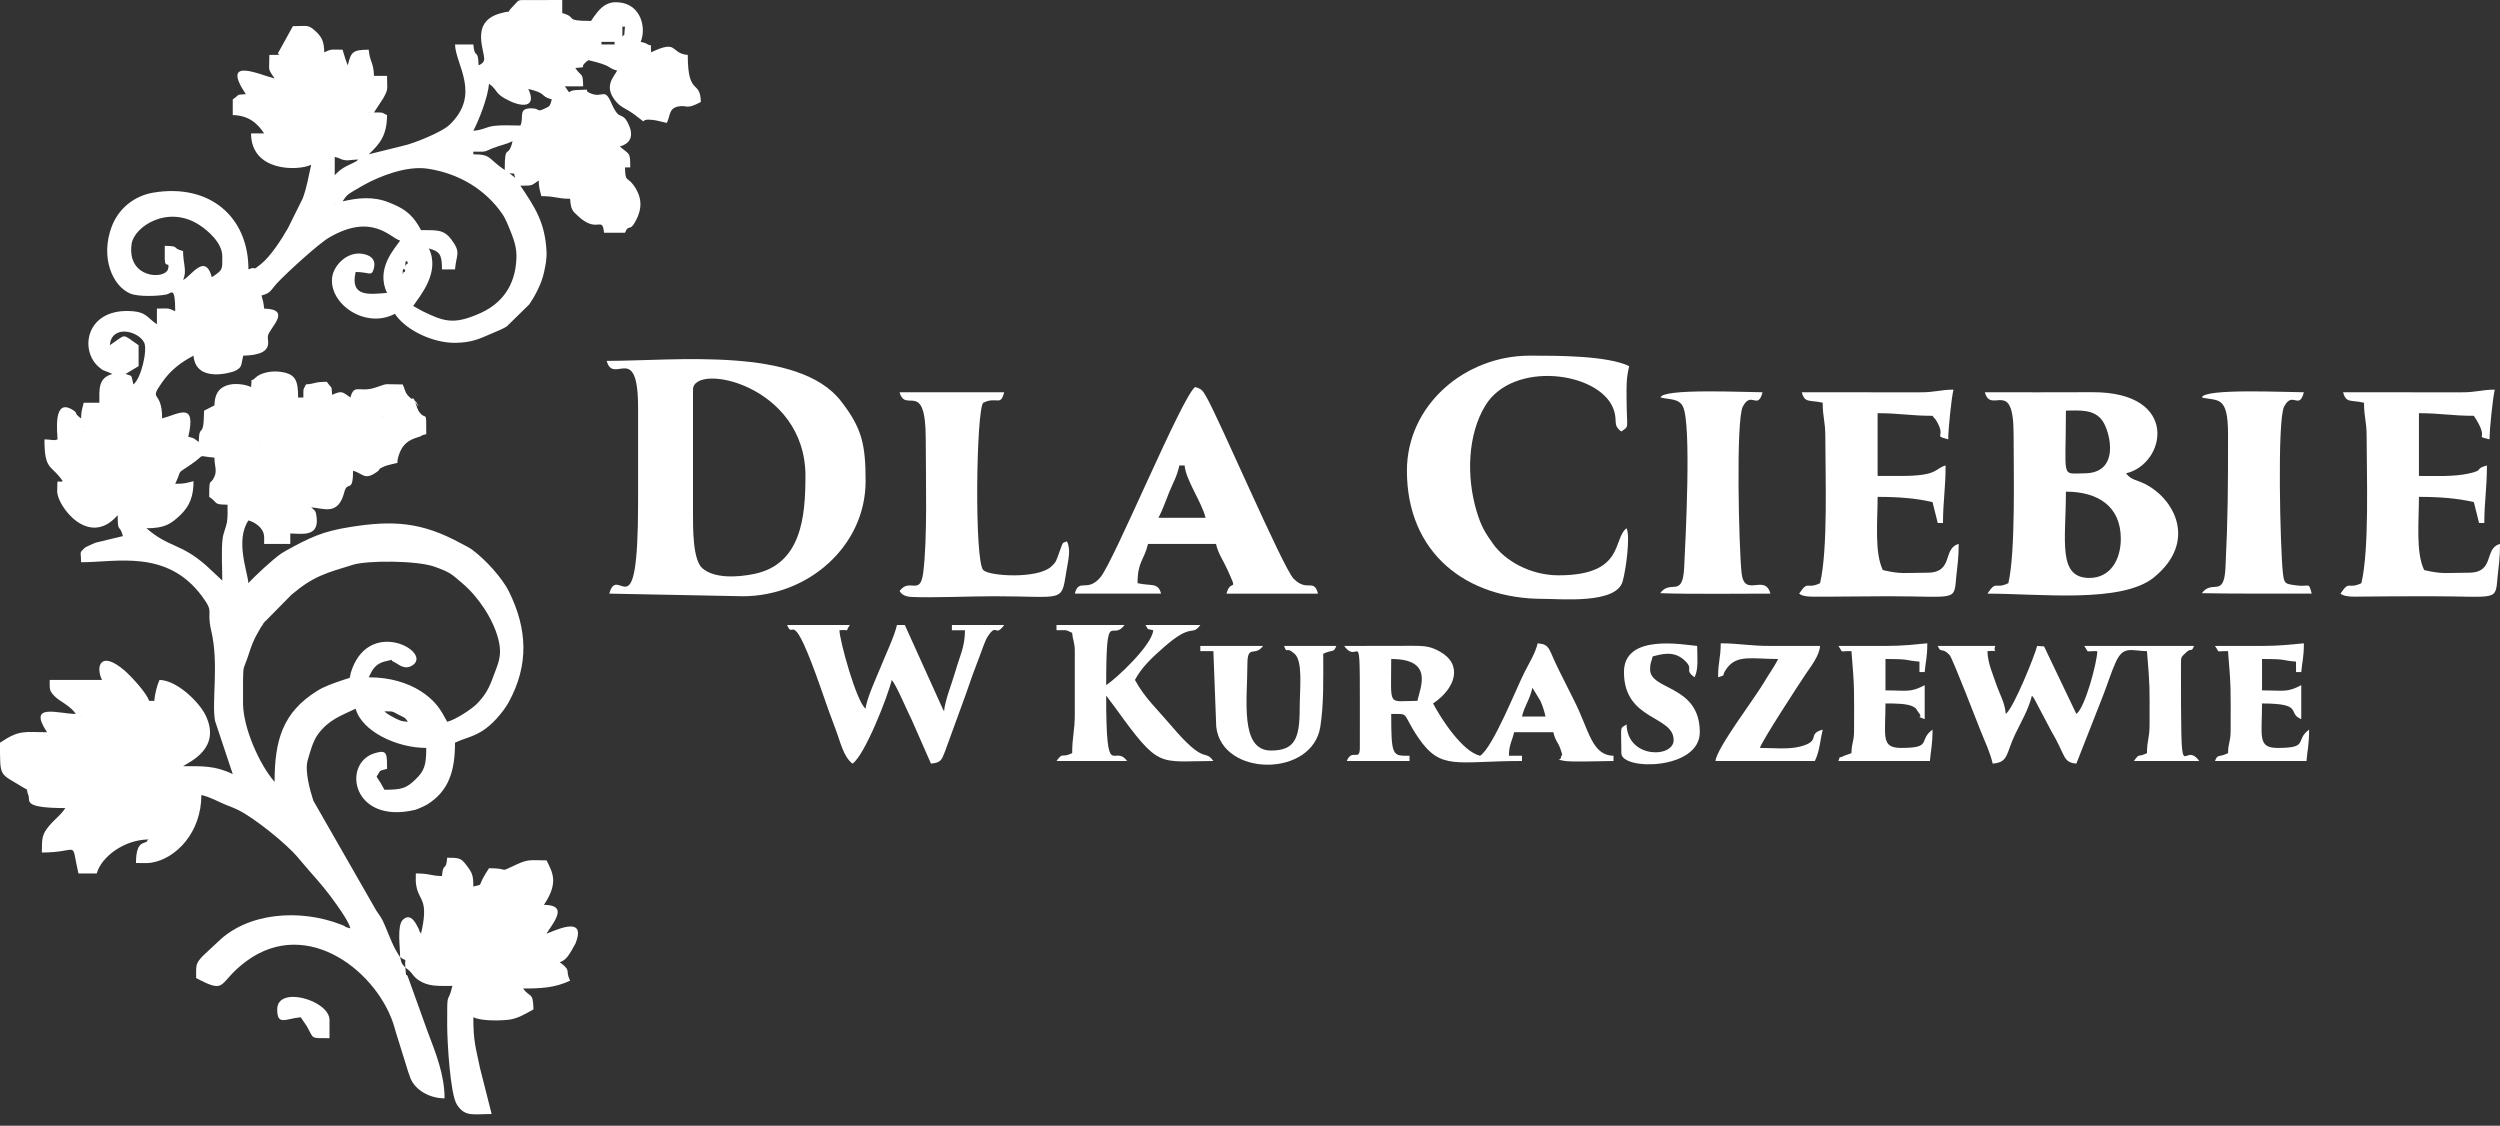 <svg xmlns="http://www.w3.org/2000/svg" width="171" height="77" viewBox="0 0 171 77" fill="none"><rect x="0" y="0" width="171" height="77" fill="#333333" stroke="none"/><path fill-rule="evenodd" clip-rule="evenodd" d="M4.651 55.093L4.705 55.146C4.701 55.143 4.633 55.111 4.651 55.093ZM18.961 54.02L19.014 54.073C19.011 54.069 18.943 54.037 18.961 54.02ZM3.22 50.263L3.274 50.317C3.27 50.313 3.203 50.281 3.22 50.263ZM5.546 49.011L5.599 49.065C5.596 49.061 5.528 49.029 5.546 49.011ZM27.904 49.369C27.405 49.327 27.452 49.319 27.057 49.143C27.051 49.141 26.712 48.956 26.709 48.955C26.372 48.747 26.513 48.844 26.295 48.654C26.95 48.668 26.755 48.625 27.298 48.902C27.753 49.135 27.669 49.048 27.904 49.369ZM18.782 53.483C17.733 52.276 16.638 49.789 16.624 48.128C16.62 47.596 16.62 47.029 16.624 46.496C16.632 45.479 16.687 45.732 16.97 44.874C17.214 44.135 17.306 43.83 17.722 43.122C17.846 42.912 17.817 42.94 18.001 42.685C18.625 41.826 17.513 43.291 18.159 42.485L19.933 40.682C21.468 39.388 22.3 39.2 24.141 38.63C25.123 38.325 28.529 38.328 29.741 38.768C30.843 39.169 30.868 39.255 31.64 39.91C32.703 40.812 33.737 42.336 34.087 43.726C34.384 44.905 34.037 45.443 33.744 46.265C33.481 47.004 33.217 47.542 32.599 48.161C32.236 48.524 31.133 49.242 30.587 49.369C30.147 48.536 29.833 48.046 29.077 47.481L28.759 47.262C27.869 46.705 26.69 46.328 25.221 46.328C25.431 45.931 25.584 45.39 26.436 45.216C27.147 45.071 26.512 45.09 26.979 45.296C27.248 45.415 27.643 45.848 28.181 45.529C29.651 44.657 25.424 42.231 24.09 45.733C23.762 46.593 24.236 46.231 23.31 46.564C22.782 46.754 22.229 46.92 21.683 47.262C19.331 48.736 18.782 50.634 18.782 53.483ZM15.563 34.523C15.563 34.932 15.589 35.334 15.52 35.732C15.453 36.111 15.283 36.401 15.224 36.867C15.129 37.615 15.205 38.905 15.205 39.71L14.095 38.674C12.358 37.147 11.557 37.471 10.018 36.133C11.27 36.133 11.693 35.84 12.334 35.23C13.008 34.588 13.237 33.894 13.237 32.913C12.711 33.036 12.691 33.092 11.985 33.092C12.481 32.059 12.006 32.487 13.02 31.799C14.186 31.007 13.343 31.193 14.668 31.303C14.668 31.867 14.852 32.166 14.676 32.582C14.373 33.297 14.31 32.505 14.31 33.986C14.977 34.433 14.541 34.5 15.563 34.523ZM17.709 30.409L17.762 30.462C17.759 30.459 17.691 30.427 17.709 30.409ZM5.725 29.157L5.778 29.21C5.775 29.207 5.707 29.175 5.725 29.157ZM26.116 28.441L26.169 28.495C26.166 28.491 26.098 28.459 26.116 28.441ZM7.513 23.612C7.632 22.186 9.455 22.62 9.86 23.43C10.107 23.922 9.651 25.909 9.123 26.295C8.954 25.57 9.075 25.756 8.587 25.58L9.481 25.043V23.612C8.278 22.807 8.716 22.806 7.513 23.612ZM27.547 18.604C27.547 18.146 27.83 18.575 27.653 18.604C27.653 18.604 27.64 18.606 27.64 18.607C27.534 18.611 27.547 19.009 27.547 18.604ZM27.726 18.067C27.726 17.609 28.009 18.038 27.832 18.067C27.832 18.067 27.819 18.07 27.819 18.07C27.713 18.074 27.726 18.472 27.726 18.067ZM15.205 17.53C15.205 18.472 15.255 18.449 14.489 18.961C14.02 17.204 12.984 19.017 12.522 19.14C12.809 18.542 12.522 18.037 12.522 17.173C11.638 16.937 12.403 16.84 11.27 16.815V17.709C11.27 18.407 11.643 17.818 11.495 18.399C11.305 19.147 8.657 19.064 9.003 16.681C9.172 15.514 11.454 13.995 13.609 15.37C14.208 15.752 15.205 16.606 15.205 17.53ZM22.896 13.953L22.95 14.006C22.946 14.003 22.878 13.971 22.896 13.953ZM23.433 13.774C23.725 13.338 23.715 13.354 24.162 13.072C24.195 13.052 24.241 13.026 24.275 13.006L24.84 12.678C26.033 12.008 27.849 11.331 29.234 11.536C31.378 11.852 33.2 12.951 34.367 14.645C34.597 14.98 34.809 15.535 34.989 15.991C35.223 16.582 35.346 17.08 35.324 17.663C35.251 19.55 34.32 20.84 32.613 21.523C32.572 21.54 32.525 21.558 32.484 21.574C32.444 21.59 32.398 21.61 32.357 21.625C30.912 22.179 30.248 21.933 28.955 21.31C28.754 21.213 28.471 21.04 28.262 20.929C28.739 20.216 30.124 18.637 29.335 16.994C30.113 17.201 30.23 17.455 30.23 18.425H31.124C31.212 17.368 31.558 17.284 30.859 16.366C30.345 15.69 29.88 15.742 28.799 15.742C28.316 14.83 27.836 14.36 26.84 13.944C26.789 13.922 26.639 13.861 26.586 13.841C25.521 13.416 24.461 13.535 23.433 13.774ZM35.238 12.164L34.845 11.842C35.345 11.93 35.08 11.74 35.238 12.164ZM22.896 11.986V10.733C23.389 10.848 23.239 10.914 23.644 10.963C23.852 10.988 24.013 10.923 24.506 10.912C24.313 11.08 24.549 10.928 24.185 11.128C23.94 11.263 23.951 11.229 23.702 11.36C23.312 11.566 23.142 11.726 22.896 11.986ZM34.523 11.628C33.357 10.847 33.637 10.555 32.376 10.555V10.376C33.415 10.376 33.013 10.4 33.736 10.125C34.259 9.926 34.619 9.871 35.059 9.66C34.758 10.954 34.523 9.684 34.523 11.628ZM25.221 7.693L25.275 7.746C25.271 7.742 25.204 7.71 25.221 7.693ZM32.376 8.945C32.746 8.246 33.37 6.683 33.449 5.725C34.128 6.222 33.77 6.409 34.932 6.938C35.87 7.364 36.697 7.259 36.133 6.083C37.464 6.393 36.897 6.572 37.742 6.798C37.609 7.297 37.62 7.263 37.167 7.468C36.733 7.664 36.909 7.441 36.449 7.415C35.37 7.352 35.87 7.993 35.596 8.587C35.073 8.587 34.322 8.543 33.826 8.606C33.21 8.683 33.073 8.887 32.376 8.945ZM41.141 2.863H42.035V3.042H41.141V2.863ZM42.572 1.79C42.793 1.975 42.765 1.504 42.719 2.148C42.692 2.539 42.729 2.297 42.572 2.505V1.79ZM25.221 10.555C25.938 9.875 26.473 9.298 26.473 7.872C25.998 7.644 26.282 7.708 25.579 7.693L26.216 6.72C26.588 6.043 26.473 6.122 26.473 5.188H25.579C25.558 4.257 25.291 4.239 25.221 3.4C24.114 3.4 24.002 3.563 23.79 4.473L23.689 4.217C23.678 4.187 23.655 4.121 23.642 4.084L23.432 3.4C22.68 3.4 22.71 3.325 22.18 3.579C22.164 2.841 22.013 2.543 21.622 2.17C21.072 1.645 21.007 1.79 20.034 1.79L19.08 3.519C18.801 3.82 19.667 3.73 18.424 3.757C18.424 4.939 18.293 4.637 18.782 5.367C17.82 5.143 15.05 3.805 16.814 6.44C16.045 6.504 16.492 6.415 15.92 6.798V7.871C17.026 7.896 17.616 8.45 18.066 9.123H17.172C17.172 11.748 20.372 11.708 21.286 11.27C21.079 12.159 21.018 12.704 20.712 13.558L19.704 15.591C19.285 16.334 18.524 17.518 17.861 18.053C17.119 18.652 17.667 18.146 16.993 18.425C16.993 14.817 14.324 12.534 10.492 13.175C9.178 13.395 8.102 14.265 7.638 15.509C6.847 17.628 7.702 19.562 8.902 20.076C9.43 20.302 10.746 20.27 11.39 20.142C11.706 20.079 11.985 19.492 11.985 21.287C11.455 21.032 11.485 21.108 10.733 21.108V22.181C10.022 21.705 10.033 21.297 8.764 21.273C5.878 21.217 5.438 23.952 6.748 25.092C7.109 25.406 7.045 25.299 7.441 25.473C7.474 25.487 7.539 25.514 7.566 25.526C7.594 25.538 7.653 25.555 7.692 25.579C6.692 25.846 6.797 26.657 6.797 27.547H5.724C5.626 27.968 5.558 28.075 5.545 28.62C4.985 28.209 5.373 28.297 5.004 28.057C3.582 27.13 3.936 29.661 3.936 30.051C3.701 30.162 3.525 30.062 3.041 30.051C3.041 32.242 3.509 31.742 4.293 32.913C3.885 33.078 3.932 32.554 3.913 33.611C3.896 34.552 6.049 37.54 8.05 35.238C8.05 36.526 8.172 35.788 8.407 36.669L6.534 37.121C6.472 37.14 5.853 37.418 5.804 37.464C5.393 37.852 5.545 37.698 5.545 38.458C7.982 38.458 11.411 37.56 13.799 40.758C14.703 41.969 14.092 41.629 14.45 43.148C14.987 45.425 14.461 48.053 14.713 49.324L15.92 52.947C14.671 52.348 13.803 52.41 12.521 52.41C12.945 52.115 15.176 51.192 14.054 48.91C13.619 48.025 12.117 46.534 10.911 46.507C10.748 46.848 10.593 47.462 10.553 47.938H10.196C10.065 47.447 8.986 46.265 8.516 45.861C6.894 44.467 6.518 45.552 6.976 46.507H3.399C3.399 47.16 3.365 47.234 3.725 47.612C4.074 47.98 4.797 48.25 5.187 48.833C4.01 48.833 1.841 48.026 3.22 50.085C1.666 50.085 1.361 49.889 0 50.8C0 53.215 -0.043 52.857 1.476 53.796C2.074 54.166 1.718 53.818 1.944 54.401C2.088 54.771 1.49 55.272 4.472 55.272C4.121 55.796 3.768 56.002 3.363 56.488C2.886 57.062 2.862 57.294 2.862 58.313C5.531 58.313 4.809 57.353 5.366 59.744H6.618C6.916 58.628 8.481 57.418 10.196 57.418C10.16 57.443 10.099 57.431 10.083 57.485C9.989 57.808 9.301 57.332 9.301 59.028C9.608 59.028 10.066 59.056 10.355 59.008C12.054 58.73 13.773 56.934 13.773 54.378C14.402 54.524 14.905 54.829 15.433 55.043C15.922 55.241 15.939 55.229 16.314 55.414C17.382 55.941 19.603 57.713 20.392 58.67C21.445 59.946 22.015 60.445 23.05 61.914C23.332 62.314 23.849 63.05 23.969 63.5C23.265 63.312 23.953 63.483 23.332 63.242C20.484 62.136 16.918 62.424 14.889 64.437L13.872 65.387C13.376 65.923 13.415 65.962 13.415 66.898C15.619 68.064 14.818 67.226 16.887 65.719C21.092 62.656 25.935 66.562 26.995 70.311C27.008 70.358 27.019 70.406 27.033 70.453C27.046 70.499 27.058 70.546 27.073 70.592L27.922 73.319C27.937 73.362 27.955 73.408 27.97 73.45C27.989 73.505 28.041 73.663 28.062 73.716C28.397 74.584 29.407 75.126 30.408 75.126C30.408 73.531 29.823 72.074 29.249 70.561L27.924 66.878C27.758 66.376 27.804 67.138 27.725 66.183C27.453 65.87 27.482 65.961 27.367 65.467C26.891 64.782 26.635 64.022 26.323 63.292C26.092 62.753 26.014 62.692 25.732 62.273L21.433 54.767C21.201 54.056 20.836 52.729 21.045 52.005C21.221 51.395 21.406 50.683 21.764 50.205C22.503 49.222 23.279 48.977 24.326 48.475C24.735 50.005 27.113 51.158 29.156 51.158C29.156 52.32 29.032 52.722 28.434 53.298C27.809 53.9 27.534 54.02 26.294 54.02C26.083 53.621 25.996 53.481 25.758 53.125C26.071 52.657 25.848 52.755 26.473 52.589C26.473 51.544 26.492 51.255 25.625 51.519C23.367 52.208 24.079 56.413 28.385 55.396C28.511 55.366 29.034 55.145 29.25 55.008C30.694 54.094 31.123 52.742 31.123 50.8C32.156 50.304 33.063 50.402 34.443 48.574L34.661 48.256C34.69 48.211 34.767 48.078 34.794 48.031C36.201 45.468 36.062 43.001 34.823 40.483C34.335 39.491 33.176 38.258 32.321 37.618C32.067 37.428 31.794 37.312 31.523 37.164C28.849 35.705 26.902 35.57 23.893 36.057C22.085 36.349 21.223 36.747 19.585 37.652L19.25 37.853C18.692 38.225 17.364 39.462 16.993 39.889C16.925 39.079 16.082 36.957 16.993 35.596C17.453 35.719 17.928 36.078 18.04 36.517C18.087 36.701 18.066 37.007 18.066 37.206H19.855V36.49C20.581 36.49 21.798 36.77 21.662 35.432C21.607 34.895 21.55 34.953 21.286 34.702C22.166 34.775 23.135 35.281 23.55 33.665C23.763 32.837 24.148 33.794 24.148 32.197C24.813 32.375 24.907 32.861 25.699 32.335C26.17 32.023 25.698 32.153 26.335 31.881C26.468 31.824 27.038 31.696 27.188 31.661C27.193 31.449 27.173 31.507 27.219 31.334C27.41 30.62 27.713 30.22 28.366 29.977L28.77 29.844C28.948 29.78 28.62 29.836 29.156 29.693C29.156 27.887 29.17 28.853 28.651 28.147L28.529 27.884C28.099 26.687 28.963 28.388 28.441 27.547C28.096 26.867 28.392 27.629 27.884 27.03C27.681 26.791 27.696 26.608 27.546 26.295C26.003 26.295 26.701 26.189 25.63 26.525C24.556 26.861 24.225 26.23 23.969 27.189C23.447 26.84 23.416 26.674 22.717 27.01C22.653 26.241 22.742 26.688 22.359 26.116C21.505 26.116 21.617 26.237 20.928 26.295C20.7 26.77 20.765 26.486 20.749 27.189H20.391C20.391 25.981 20.211 25.552 19.099 25.423C18.51 25.355 17.779 25.515 17.449 25.857C17.062 26.257 17.271 25.57 17.172 26.474C16.8 26.295 16.03 26.164 15.471 26.377C14.916 26.589 14.683 27.015 14.668 27.726L13.957 28.093C13.937 30.184 13.626 28.826 13.594 30.23C13.169 29.945 13.408 30.013 12.879 29.872C13.447 27.434 12.242 28.312 11.09 28.62C11.09 26.589 10.113 27.527 11.103 26.129C11.676 25.32 12.337 24.803 13.237 24.327C13.397 26.252 15.904 25.457 16.07 25.373C16.576 25.116 16.474 25.021 16.635 24.327C18.804 24.279 18.271 23.335 18.318 22.999C18.394 22.454 20.037 21.151 18.066 21.108C18.026 20.625 17.982 20.621 17.887 20.213C18.549 20.037 18.499 19.854 18.98 19.338C19.624 18.648 21.8 16.661 22.509 16.249C25.47 14.525 26.695 16.277 27.368 16.457C27.01 16.99 25.679 18.38 26.473 20.034C25.252 20.136 23.923 20.336 24.327 18.603C25.258 18.603 25.413 18.949 25.567 18.377C25.755 17.675 25.251 17.445 24.826 17.367C23.734 17.166 22.812 18.171 22.717 18.983C22.506 20.799 25.003 22.527 27.01 21.465C27.81 22.661 29.723 23.467 31.123 23.45C32.226 23.436 32.771 23.193 33.57 22.838C33.956 22.666 34.352 22.528 34.666 22.325L36.202 20.819C36.635 20.184 37.053 19.37 37.214 18.612C37.311 18.153 37.408 17.712 37.381 17.187C37.28 15.197 36.582 14.174 35.596 12.701C36.492 12.701 36.322 12.695 36.848 12.343C36.86 12.888 36.928 12.995 37.026 13.416C38.019 13.416 38.087 13.595 38.994 13.595C39.056 14.343 39.125 14.404 39.571 14.807L39.763 14.972C40.915 15.875 41.195 14.786 41.319 15.92H42.75C43.02 15.253 43.057 15.939 43.507 15.066C43.926 14.253 43.934 13.491 43.33 12.658C42.89 12.051 42.774 12.512 42.75 11.448H43.108C43.108 10.367 43.068 10.605 42.393 10.017C43.221 9.796 43.346 9.176 42.944 8.404C42.505 7.559 42.391 8.38 41.805 7.026C41.332 5.933 41.221 6.793 40.309 6.347C39.833 6.114 40.685 6.112 39.429 6.158C38.684 6.186 39.141 6.593 38.636 5.904H39.889C39.866 4.882 39.798 5.318 39.352 4.652C40.404 4.536 39.407 4.73 40.246 4.115C41.977 4.518 41.472 4.632 42.214 4.83C41.978 5.276 41.23 5.942 42.186 7.003C42.539 7.394 42.781 7.377 43.461 7.885C44.576 8.719 43.394 8.001 44.861 8.233L45.612 8.408C45.854 7.904 45.753 7.42 46.363 7.289C47.035 7.144 46.86 7.547 47.938 6.977C47.902 5.392 47.043 6.647 47.043 3.757C45.811 3.655 46.438 2.667 44.539 3.578C44.454 2.801 44.738 3.309 44.166 2.961C44.149 2.951 44.095 2.935 44.077 2.927L43.824 2.863C44.218 1.908 43.847 0.323 42.377 0.167C41.938 0.121 41.742 0.176 41.459 0.312C41.04 0.515 40.659 1.082 40.425 1.432C38.505 1.432 39.547 1.186 38.457 0.895V0.001L36.116 0.004C35.325 -0.009 35.535 -0.01 35.111 0.409C34.42 1.092 35.259 0.617 34.191 0.922C32.009 1.546 33.311 3.745 33.094 4.171C32.986 4.384 32.852 4.393 32.734 4.473C32.706 3.241 32.465 4.111 32.376 3.042H31.124C31.155 4.429 32.938 6.466 30.732 8.552C30.226 9.031 28.292 9.829 27.514 9.985L25.221 10.554L25.221 10.555Z" fill="white"></path><path fill-rule="evenodd" clip-rule="evenodd" d="M47.401 35.059V26.652C47.401 24.762 55.093 26.285 55.093 32.555C55.093 35.348 54.811 38.585 51.596 39.255C50.39 39.507 48.852 39.561 48.053 38.879C47.381 38.306 47.401 36.169 47.401 35.059ZM43.645 27.905V34.344C43.645 43.55 42.259 38.426 41.677 40.604L50.8 40.783C55.266 40.783 59.207 37.362 59.207 32.913C59.207 30.404 58.965 29.295 57.526 27.439C54.614 23.683 46.197 24.685 41.498 24.685C41.953 26.385 43.645 23.277 43.645 27.905Z" fill="white"></path><path fill-rule="evenodd" clip-rule="evenodd" d="M32.197 69.224L32.251 69.277C32.247 69.273 32.179 69.241 32.197 69.224ZM37.027 63.858L37.08 63.911C37.077 63.907 37.009 63.875 37.027 63.858ZM27.368 65.467C27.917 65.87 27.656 65.352 27.726 66.183C28.325 66.584 28.17 66.822 28.872 67.182C29.458 67.483 30.124 67.435 30.945 67.435C30.619 68.836 30.576 67.507 30.587 70.117C30.592 71.356 30.8 74.834 31.245 75.541C31.799 76.419 32.354 76.199 33.628 76.199L32.833 73.059C32.542 71.64 32.376 71.265 32.376 69.581C32.864 69.815 33.94 69.829 34.702 69.76C35.418 69.696 35.958 69.326 36.49 69.044C36.462 67.807 36.254 68.269 35.775 67.614C36.921 67.614 37.944 67.581 38.994 67.077C38.641 66.341 39.09 66.455 38.391 65.891C38.37 65.875 38.315 65.85 38.279 65.825C38.65 65.69 38.831 65.458 39.09 65.025L39.285 64.672C39.476 64.283 39.212 64.942 39.406 64.417C40.106 62.525 37.757 63.758 37.384 63.858C37.405 63.819 37.441 63.719 37.452 63.746C37.463 63.774 37.507 63.659 37.522 63.637L37.67 63.424C38.343 62.427 38.398 61.916 37.206 61.89C38.251 60.329 37.77 59.653 37.384 58.849C36.296 58.849 36.167 58.746 35.331 59.13C33.973 59.754 35.006 59.386 33.449 59.386C32.511 60.786 33.181 60.423 32.376 60.638C32.376 59.891 32.299 59.711 31.965 59.26C31.55 58.702 31.481 58.67 30.587 58.67C30.503 59.69 30.314 58.902 30.23 59.922C29.441 59.905 29.393 59.743 28.441 59.743C28.441 60.16 28.413 60.35 28.509 60.749C28.718 61.629 29.327 61.588 28.799 63.858C28.59 63.557 28.756 63.767 28.62 63.496C28.439 63.136 28.076 62.394 27.545 62.925C27.149 63.322 27.368 64.791 27.368 65.467Z" fill="white"></path><path fill-rule="evenodd" clip-rule="evenodd" d="M142.917 39.531C140.723 39.531 141.308 36.982 141.308 33.629C143.488 33.629 145.064 34.624 145.064 36.848C145.064 38.289 144.343 39.531 142.917 39.531ZM142.56 32.376C140.946 32.376 141.308 32.865 141.308 28.084C142.221 28.084 143.24 27.957 143.818 28.793C144.33 29.535 145.06 32.376 142.56 32.376ZM137.73 29.693C137.73 32.174 137.875 37.732 137.372 39.889C136.423 40.345 136.582 39.649 135.941 40.604C139.534 40.604 145.136 41.29 147.342 39.484C150.32 37.046 148.734 34.093 146.681 33.085C146.134 32.817 145.75 32.825 145.422 32.376C148.15 31.741 149.139 26.795 143.101 26.827C140.655 26.84 138.209 26.831 135.763 26.831C136.178 28.385 137.73 25.763 137.73 29.693Z" fill="white"></path><path fill-rule="evenodd" clip-rule="evenodd" d="M96.233 32.198C96.233 37.813 100.27 40.962 105.534 40.962C106.816 40.962 110.522 41.32 110.981 39.791C111.207 39.038 111.526 36.691 111.258 36.133C110.299 36.835 111.158 39.352 106.607 39.352C104.679 39.352 102.951 38.36 102.132 37.209C101.597 36.458 101.312 36.017 100.994 34.948C100.294 32.596 100.383 29.718 101.603 27.73C103.493 24.647 109.341 25.414 110.341 27.927C110.691 28.808 110.263 29.048 110.9 29.514C111.451 29.111 111.277 29.441 111.258 27.368C111.248 26.297 111.239 25.891 111.436 25.043C109.93 24.32 106.524 24.327 104.639 24.327C100.182 24.327 96.233 27.719 96.233 32.198Z" fill="white"></path><path fill-rule="evenodd" clip-rule="evenodd" d="M80.671 31.84H81.029C81.113 32.854 82.215 34.369 82.46 35.417H79.24C79.532 34.865 79.722 34.278 79.979 33.652C80.243 33.01 80.485 32.637 80.671 31.84ZM73.516 40.604H79.419C79.208 39.816 78.758 40.11 77.809 39.889C77.809 38.39 78.264 38.322 78.524 37.206H83.175C83.339 37.91 83.651 38.289 83.947 38.946C84.73 40.679 84.187 39.495 83.891 40.605H90.151C89.863 39.525 89.416 40.526 88.486 39.586C87.759 38.851 83.324 28.503 82.51 27.14C82.272 26.742 82.228 26.603 81.744 26.474C80.84 27.136 76.186 38.413 75.265 39.491C74.352 40.56 73.808 39.51 73.516 40.604Z" fill="white"></path><path fill-rule="evenodd" clip-rule="evenodd" d="M160.268 26.831C160.471 27.593 160.795 27.336 161.699 27.547C161.699 28.567 161.878 28.784 161.878 29.872C161.878 32.531 162.071 37.522 161.52 39.889C160.57 40.345 160.729 39.648 160.089 40.604C160.282 40.766 160.641 40.815 161.056 40.811C162.833 40.792 164.381 40.783 166.171 40.783C170.969 40.783 170.667 41.175 170.843 39.373C170.919 38.591 171 38.209 171 37.206C169.872 37.507 170.689 39.173 168.854 39.173C167.313 39.173 167.102 39.295 165.813 38.994C165.233 37.785 165.455 35.706 165.455 33.986C166.875 33.986 168.07 34.078 169.211 34.344C169.326 34.836 169.454 35.283 169.569 35.775H169.927C169.927 34.319 170.106 33.421 170.106 31.84C169.196 32.083 169.98 32.143 168.866 32.388C167.828 32.617 166.601 32.555 165.455 32.555V28.262C166.935 28.262 167.697 28.441 169.211 28.441C170.401 30.217 169.13 29.742 170.284 30.051C170.284 29.356 170.501 27.258 170.642 26.652C169.744 26.652 169.408 26.84 168.321 26.835L160.268 26.831L160.268 26.831Z" fill="white"></path><path fill-rule="evenodd" clip-rule="evenodd" d="M123.242 26.831C123.445 27.593 123.769 27.336 124.673 27.547C124.673 28.567 124.852 28.784 124.852 29.872C124.852 32.531 125.045 37.522 124.494 39.889C123.544 40.345 123.703 39.648 123.063 40.604C123.244 40.755 123.57 40.809 123.952 40.811C125.607 40.822 127.44 40.783 129.144 40.783C133.943 40.783 133.641 41.175 133.816 39.373C133.893 38.591 133.974 38.209 133.974 37.206C132.846 37.507 133.663 39.173 131.827 39.173C130.287 39.173 130.075 39.295 128.787 38.994C128.207 37.785 128.429 35.706 128.429 33.986C129.849 33.986 131.044 34.078 132.185 34.344C132.3 34.836 132.428 35.283 132.543 35.775H132.901C132.901 34.319 133.079 33.421 133.079 31.84C132.313 32.044 132.614 32.555 130.039 32.555H128.429V28.262C129.909 28.262 130.671 28.441 132.185 28.441C132.431 28.808 132.244 28.455 132.423 28.74C133.189 29.966 132.157 29.757 133.258 30.051C133.258 29.356 133.475 27.258 133.616 26.652C132.718 26.652 132.382 26.84 131.295 26.835L123.242 26.831L123.242 26.831Z" fill="white"></path><path fill-rule="evenodd" clip-rule="evenodd" d="M104.818 47.044L105.36 47.933C105.519 48.29 105.612 48.578 105.713 49.011H104.103C104.275 48.272 104.614 47.923 104.818 47.044ZM96.948 47.938C94.874 47.938 95.159 48.448 95.159 45.076C98.032 45.076 97.191 46.922 96.948 47.938ZM101.241 51.694C100.028 51.412 98.585 49.183 98.021 48.117C99.578 47.075 100.061 45.459 98.514 44.584C97.895 44.234 97.545 44.17 96.598 44.174C95.045 44.182 93.493 44.182 91.94 44.182C93.108 45.777 93.013 41.533 93.013 51.158C93.013 52.122 92.477 51.164 92.119 52.052H96.411V51.694C95.251 51.694 95.159 51.77 95.159 48.832C96.472 48.832 95.853 48.736 96.98 50.41C98.549 52.743 99.566 52.052 104.103 52.052V51.694H103.208C103.226 50.888 103.411 50.749 103.566 50.084H106.249C106.397 50.719 106.549 50.708 106.734 51.225C106.977 51.905 106.771 51.553 106.778 51.756C106.789 52.075 106.296 51.883 106.983 52.041C107.397 52.137 109.754 52.052 110.363 52.052V51.694C108.868 51.661 108.703 49.962 107.681 47.937C107.32 47.223 106.964 46.507 106.607 45.791C105.9 44.376 106.044 44.075 105.176 44.003C105.018 44.682 104.578 45.381 104.281 45.97C103.693 47.134 102.127 51.101 101.241 51.694Z" fill="white"></path><path fill-rule="evenodd" clip-rule="evenodd" d="M63.321 30.051C63.321 32.556 63.447 36.856 63.147 39.179C62.937 40.804 62.223 39.483 61.532 40.426C61.689 40.706 61.982 40.812 62.352 40.831C63.64 40.898 66.47 40.783 67.971 40.783C72.771 40.783 72.594 41.253 72.932 39.126C73.067 38.279 73.267 37.626 72.98 37.027C72.615 37.174 72.749 36.997 72.414 37.893C72.252 38.326 72.258 38.447 71.872 38.781C70.923 39.601 67.678 39.417 67.256 38.995C66.638 38.377 66.771 28.032 67.256 27.547C68.219 27.085 68.42 27.83 68.687 26.832H61.532C61.929 28.317 63.321 25.873 63.321 30.051Z" fill="white"></path><path fill-rule="evenodd" clip-rule="evenodd" d="M136.299 52.231C137.401 52.139 137.192 51.565 137.847 50.202C138.243 49.377 138.772 48.484 138.982 47.58L139.137 47.783L140.31 50.009C141.301 51.665 141.075 52.152 142.023 52.231L143.838 47.606C144.124 46.896 144.389 46.007 144.725 45.274C145.242 44.148 145.769 44.516 146.853 44.54C147.061 47.045 147.031 46.806 147.031 49.548C147.031 50.541 146.853 50.609 146.853 51.516C146.153 51.851 146.391 51.462 145.958 52.052H150.43C149.226 50.409 149.178 54.847 149.178 45.434C149.178 44.91 149.196 44.956 149.485 44.668C149.934 44.221 149.861 44.704 150.072 44.182H142.56C142.94 44.702 142.535 44.519 143.454 44.54C143.454 45.244 142.636 48.383 142.023 48.833L139.814 44.213L139.34 44.182C139.203 44.77 137.739 48.433 137.194 48.833C137.126 48.023 136.801 47.556 136.543 46.8C136.297 46.079 135.959 45.337 135.941 44.54C136.873 44.46 136.265 44.71 136.478 44.182H132.543C132.766 44.736 132.813 44.227 133.352 44.804C133.551 45.018 135.232 49.384 135.481 50.008C135.794 50.788 136.113 51.432 136.299 52.231Z" fill="white"></path><path fill-rule="evenodd" clip-rule="evenodd" d="M150.609 27.189C151.703 27.444 152.398 27.026 152.398 29.693C152.398 33.396 152.395 35.245 152.223 38.82C152.12 40.95 151.324 39.597 150.609 40.573C152.413 40.615 156.461 40.604 158.121 40.604C157.895 39.757 157.995 40.17 157.074 40.042C156.319 39.938 156.23 39.953 156.148 39.179C155.968 37.492 155.75 28.727 156.236 27.808C156.822 26.699 157.247 28.096 157.585 26.831C156.421 26.831 150.718 26.552 150.609 27.189Z" fill="white"></path><path fill-rule="evenodd" clip-rule="evenodd" d="M113.583 27.189C114.254 27.346 114.826 27.249 115.111 27.807C115.709 28.974 115.289 36.922 115.197 38.82C115.094 40.95 114.271 39.597 113.556 40.573C115.522 40.649 119.435 40.604 121.096 40.604C120.718 39.191 119.31 40.948 119.122 39.179C118.942 37.492 118.724 28.727 119.21 27.808C119.796 26.699 120.221 28.096 120.559 26.831C119.395 26.831 113.692 26.552 113.583 27.189Z" fill="white"></path><path fill-rule="evenodd" clip-rule="evenodd" d="M58.312 52.231C59.148 51.671 60.741 47.599 60.995 46.507C61.33 46.892 61.992 48.506 62.367 49.249L63.678 52.231C64.373 52.173 64.413 51.963 64.637 51.401L66.07 47.467C66.373 46.567 66.676 45.735 67.023 44.843C67.159 44.493 67.369 43.839 67.539 43.571C68.207 42.524 68.028 43.65 68.687 42.751H65.109V43.108H66.004C66.004 44.245 65.637 44.91 65.364 45.867C65.118 46.73 64.635 47.902 64.573 48.653C64.548 48.617 64.517 48.513 64.508 48.539L61.89 42.751H61.353C61.169 43.541 60.58 44.771 60.254 45.587C60.009 46.2 59.263 47.799 59.207 48.474C58.579 48.014 57.418 43.765 57.418 43.108C58.249 43.039 57.731 43.3 58.133 42.751H53.84C54.323 43.945 54.046 41.02 56.235 47.332C56.564 48.281 56.781 48.901 57.136 49.829C57.46 50.673 57.687 51.773 58.312 52.231Z" fill="white"></path><path fill-rule="evenodd" clip-rule="evenodd" d="M72.264 43.108C72.991 43.108 72.84 43.049 73.337 43.287C73.384 43.847 73.516 43.923 73.516 44.539V48.832C73.516 50.022 73.337 50.381 73.337 51.515C72.558 51.889 72.744 51.396 72.264 52.052H77.094C76.179 50.803 75.662 53.678 75.662 47.58L76.276 48.397C79.337 52.647 79.194 52.052 82.996 52.052C82.349 51.169 82.485 52.444 80.081 49.601C79.212 48.575 78.258 47.694 77.63 46.507C78.098 45.623 78.804 44.981 79.554 44.317C81.609 42.498 81.495 43.579 82.102 42.751H78.346C78.62 43.146 78.375 42.973 78.882 43.108C78.797 44.13 76.412 46.363 75.663 46.865C75.663 41.38 76.029 43.96 76.915 42.751H72.264V43.108Z" fill="white"></path><path fill-rule="evenodd" clip-rule="evenodd" d="M82.102 44.539H82.996L83.191 49.711C83.584 53.161 89.777 53.183 90.31 49.707C90.555 48.105 90.509 46.545 90.509 44.718C91.201 44.386 91.197 44.693 91.403 44.182H87.826C88.084 44.821 87.89 44.138 88.546 44.714C89.136 45.232 88.899 47.111 88.899 48.475C88.899 50.532 88.553 51.337 86.931 51.337C84.784 51.337 85.322 47.821 85.322 45.434C85.322 44.041 85.829 44.955 86.395 44.182H82.102L82.102 44.539Z" fill="white"></path><path fill-rule="evenodd" clip-rule="evenodd" d="M117.518 46.328C118.182 46.088 117.63 46.368 118.132 45.691C118.823 44.76 119.878 45.076 121.632 45.076C121.299 45.704 120.999 46.093 120.616 46.743C119.996 47.793 117.411 51.185 117.339 52.052H124.136C124.473 51.35 124.482 50.722 124.673 49.906C123.562 50.202 124.616 50.675 123.146 51.062C122.334 51.276 121.27 51.158 120.38 51.158C120.506 50.685 123.068 46.764 123.529 46.079C123.884 45.551 124.437 44.864 124.494 44.182C123.361 44.182 122.228 44.18 121.095 44.182C119.692 44.185 118.913 44.003 117.697 44.003C117.697 45.024 117.518 45.24 117.518 46.328Z" fill="white"></path><path fill-rule="evenodd" clip-rule="evenodd" d="M151.503 44.182C151.884 44.702 151.478 44.519 152.398 44.539C152.616 47.16 152.576 47.093 152.576 49.906C152.576 50.805 152.416 50.706 152.398 51.515C151.706 51.847 151.71 51.541 151.503 52.052H157.764C157.828 51.284 157.943 50.944 157.943 49.906C156.935 50.644 157.975 51.158 155.796 51.158C154.394 51.158 154.723 50.368 154.723 48.117C157.649 48.117 156.393 48.781 157.406 49.19V46.865C156.424 47.384 156.22 47.223 154.723 47.223V45.076C156.529 45.076 155.95 45.164 157.048 45.255V45.97H157.406C157.467 45.237 157.585 44.997 157.585 44.003C156.633 44.082 155.95 44.183 154.723 44.182C153.65 44.18 152.576 44.182 151.503 44.182Z" fill="white"></path><path fill-rule="evenodd" clip-rule="evenodd" d="M125.746 44.182C126.127 44.702 125.721 44.519 126.64 44.539C126.858 47.16 126.819 47.093 126.819 49.906C126.819 50.805 126.658 50.706 126.64 51.515C126.546 51.561 126.161 51.675 126.113 51.704C125.7 51.95 125.946 51.557 125.746 52.052H132.006C132.07 51.284 132.185 50.944 132.185 49.906C131.178 50.644 132.218 51.158 130.039 51.158C128.637 51.158 128.966 50.368 128.966 48.117C129.498 48.117 130.49 48.104 130.882 48.347C131.157 48.517 130.982 48.413 131.223 48.722C131.642 49.258 130.854 48.87 131.649 49.19V46.865C130.667 47.384 130.463 47.223 128.966 47.223V45.076C130.772 45.076 130.193 45.164 131.291 45.255V45.97H131.649C131.71 45.237 131.827 44.997 131.827 44.003C130.876 44.082 130.193 44.183 128.966 44.182C127.892 44.18 126.819 44.182 125.746 44.182Z" fill="white"></path><path fill-rule="evenodd" clip-rule="evenodd" d="M111.079 45.97C111.079 49.307 114.477 48.923 114.477 50.621C114.477 51.852 111.31 51.908 111.258 49.548C110.769 49.888 110.9 49.519 110.9 51.515C110.9 52.717 116.266 52.681 116.266 50.084C116.266 46.82 112.867 47.241 112.867 45.792C112.867 45.309 112.953 45.298 113.046 44.897C113.555 44.776 114.421 44.47 115.157 45.112C115.97 45.823 115.115 45.747 115.908 46.328C116.192 45.737 116.087 45.03 116.087 44.182C115.132 44.102 111.079 43.317 111.079 45.97Z" fill="white"></path><path fill-rule="evenodd" clip-rule="evenodd" d="M18.961 69.045C18.961 70.191 19.541 69.667 20.571 69.581L21.005 70.22C21.025 70.255 21.045 70.304 21.065 70.339C21.477 71.054 21.209 71.012 22.538 71.012V69.76C22.538 68.43 18.961 67.377 18.961 69.045Z" fill="white"></path></svg>